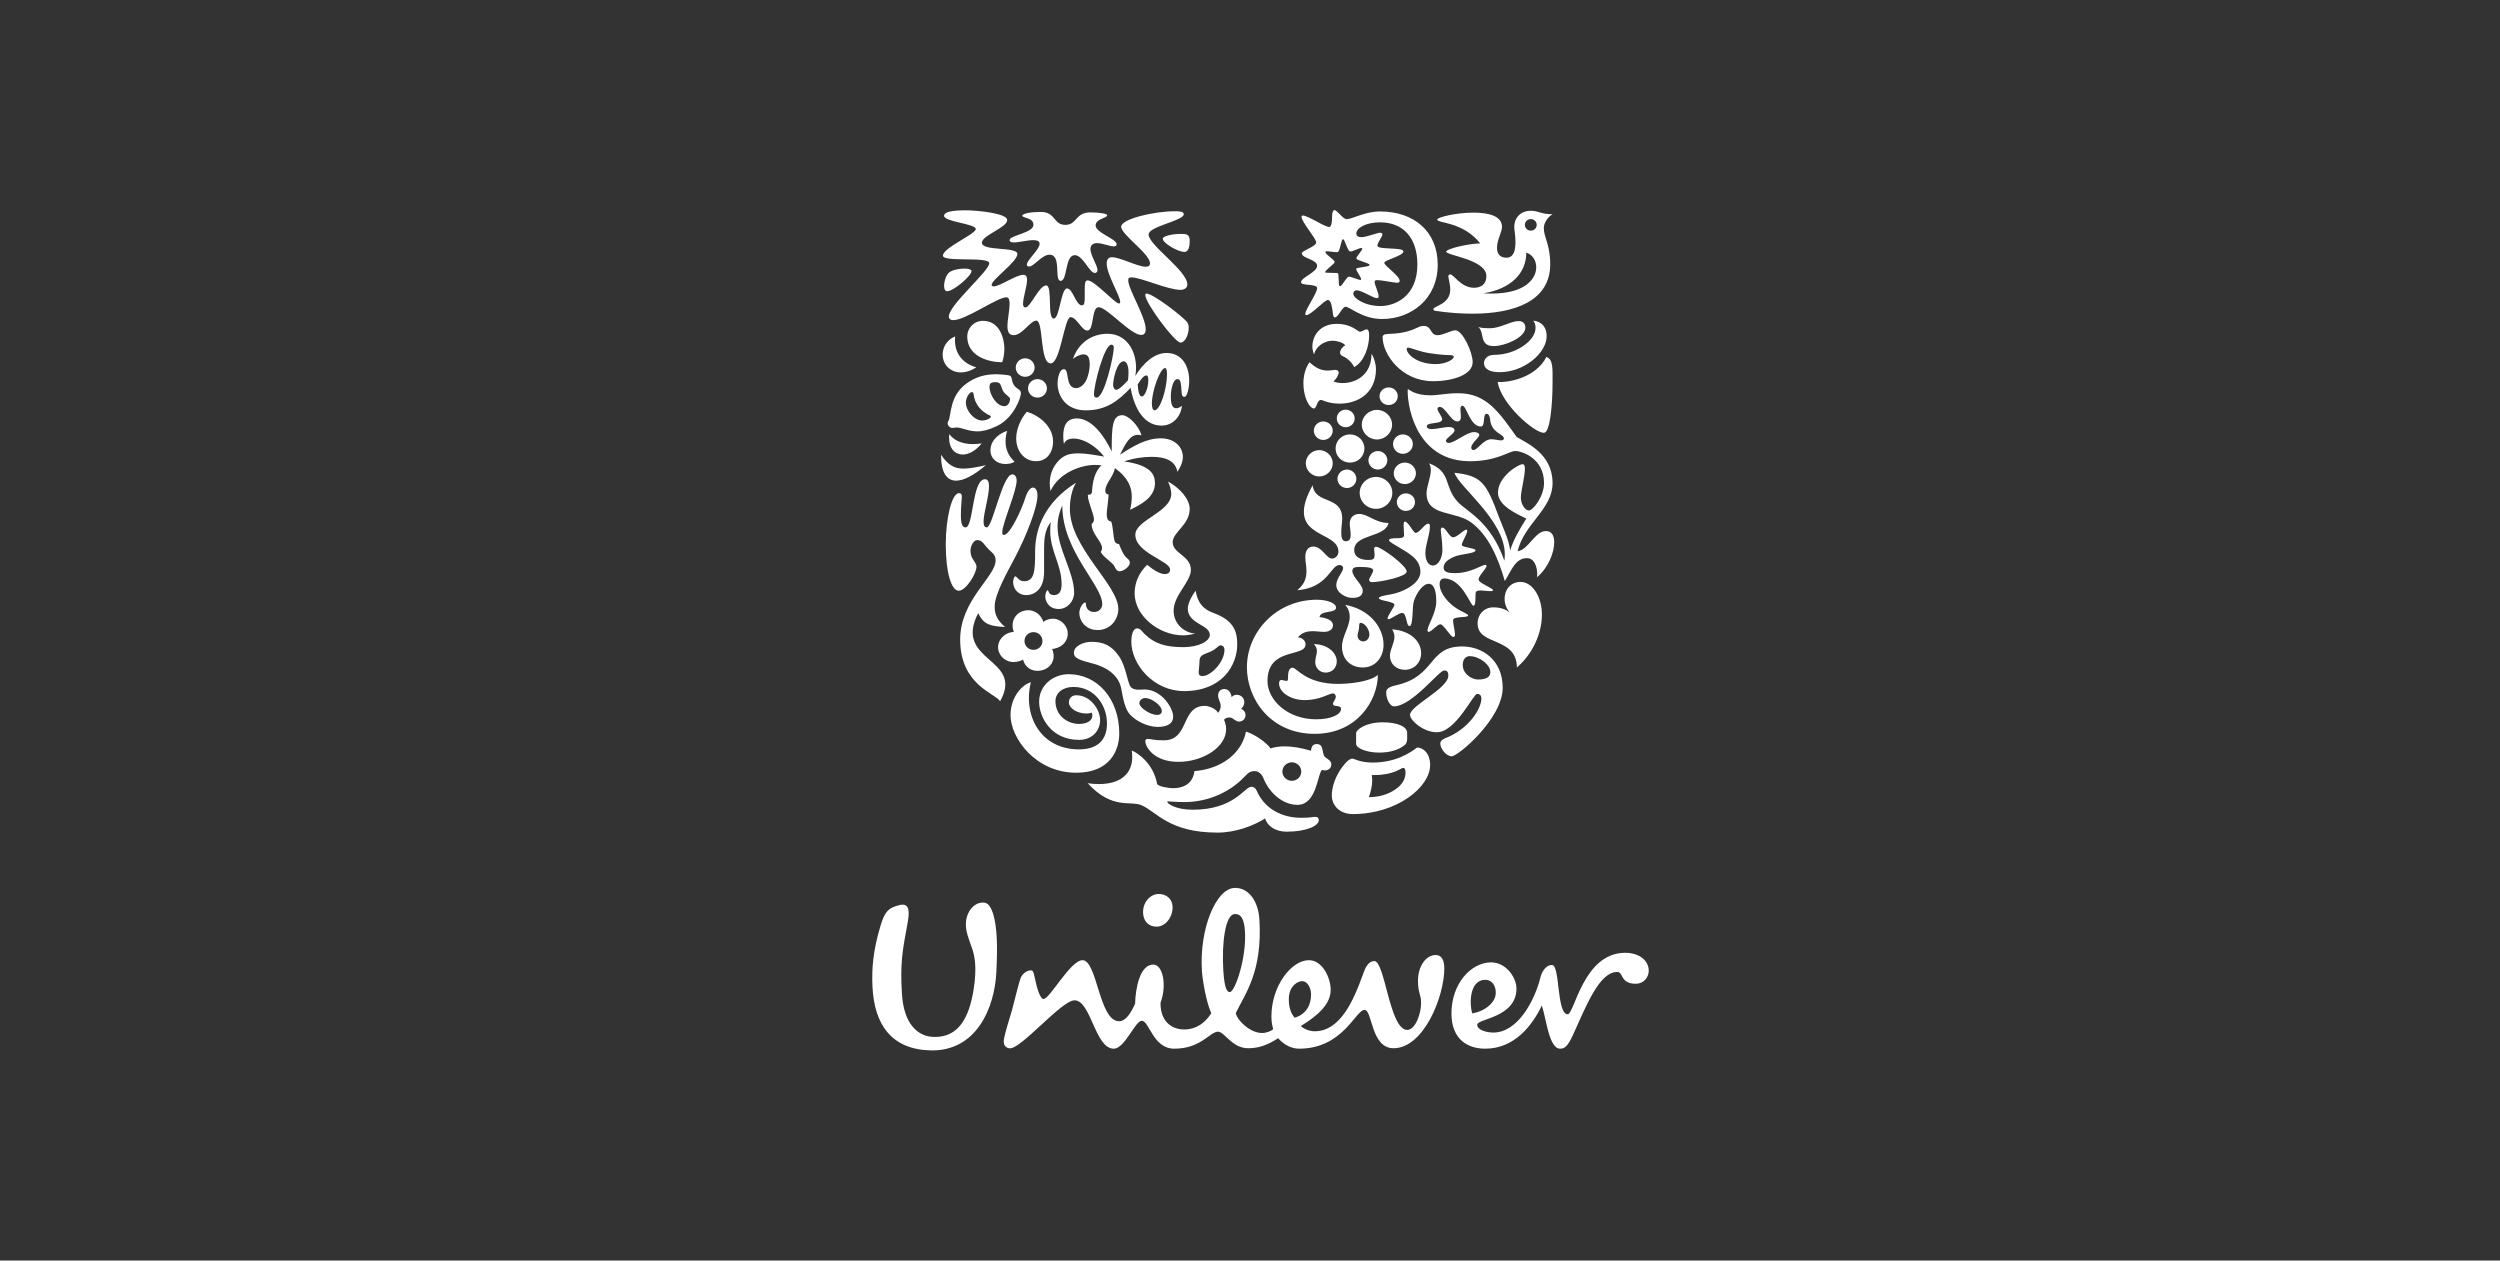 <?xml version="1.0" encoding="UTF-8"?> <svg xmlns="http://www.w3.org/2000/svg" width="119" height="60" viewBox="0 0 119 60" fill="none"><rect x="0" y="0" width="119" height="60" fill="#333333" stroke="none"/><path d="M56.363 49.004C56.681 49.004 57.227 48.904 57.657 48.23C57.411 47.695 57.236 46.615 57.211 46.222C57.084 44.211 57.877 42.319 58.744 42.267C59.38 42.229 59.888 42.818 59.947 43.771C60.102 46.277 59.25 47.323 58.823 48.225C58.895 48.575 59.501 49.171 60.074 49.171C60.285 49.171 60.541 49.067 60.605 48.983C60.562 48.839 60.519 48.652 60.519 48.382C60.519 46.929 61.474 45.705 62.301 45.705C62.958 45.705 63.34 46.556 63.34 47.117C63.34 47.78 62.767 48.321 61.919 48.839C62.068 48.983 62.343 49.089 62.577 49.089C63.786 49.089 64.419 47.657 64.888 46.349C64.973 46.099 65.122 45.747 65.418 45.747C65.928 45.747 66.14 49.025 66.986 49.025C67.348 49.025 67.644 48.298 67.644 47.739C67.644 47.325 67.496 47.283 67.496 46.681C67.496 46.018 67.857 45.458 68.345 45.458C68.642 45.458 68.749 45.747 68.749 46.099C68.749 47.427 67.773 49.896 66.332 49.896C65.249 49.896 65.333 48.071 64.952 48.071C64.526 48.071 63.932 49.917 61.835 49.917C61.493 49.917 61.134 49.751 60.838 49.419C60.329 49.752 59.904 49.896 59.416 49.896C58.633 49.896 58.293 49.108 57.975 49.108C57.593 49.108 57.17 49.917 55.896 49.917C54.879 49.917 54.709 48.59 54.349 48.59C54.03 48.59 53.543 49.917 53.013 49.917C52.121 49.917 51.932 47.615 51.146 47.615C50.531 47.615 48.588 49.953 48.061 49.9C47.848 49.878 47.759 49.723 47.782 49.516C47.811 49.229 48.064 48.461 48.167 48.097C48.338 47.466 48.495 46.775 48.583 46.554C48.671 46.332 48.906 46.173 49.095 46.19C49.19 46.199 49.219 46.373 49.248 46.516C49.355 47.029 49.505 47.552 49.674 47.552C49.971 47.552 50.955 45.705 51.528 45.705C52.228 45.705 52.313 48.61 53.266 48.61C53.585 48.61 53.819 48.238 54.03 47.78C54.052 47.011 54.264 45.914 54.9 45.914C55.346 45.914 55.558 46.888 55.239 47.739C55.239 48.755 55.917 49.004 56.363 49.004M73.327 46.515C73.065 47.582 72.268 49.15 71.079 49.15C70.804 49.15 70.316 49.046 70.316 48.776C70.316 48.485 72.183 48.445 72.183 47.054C72.183 46.536 71.696 45.809 70.974 45.809C70.02 45.809 69.089 46.827 69.089 48.237C69.089 49.502 69.892 49.917 70.698 49.917C72.098 49.917 72.946 48.796 73.391 47.863C73.604 48.485 73.73 49.917 74.261 49.917C74.473 49.917 74.622 49.813 74.877 49.254C75.511 47.863 76.127 46.266 76.976 46.266C77.293 46.266 77.103 46.827 77.867 46.827C78.226 46.827 78.48 46.536 78.48 46.203C78.48 45.725 78.035 45.353 77.357 45.353C75.364 45.353 74.941 48.279 74.622 48.279C74.091 48.279 74.262 45.934 73.879 45.934C73.539 45.934 73.373 46.33 73.327 46.515ZM59.26 44.331C59.223 43.751 59.08 43.489 58.761 43.51C58.339 43.535 58.144 44.836 58.23 46.202C58.285 47.093 58.421 47.23 58.547 47.222C58.78 47.209 59.341 45.615 59.26 44.331M55.811 43.112C55.781 42.78 55.515 42.553 55.154 42.553C54.751 42.553 54.372 42.966 54.413 43.486C54.438 43.827 54.645 44.109 55.05 44.109C55.515 44.109 55.854 43.59 55.811 43.112ZM62.407 47.344C62.407 46.992 62.216 46.702 61.984 46.702C61.791 46.702 61.347 46.908 61.347 47.573C61.347 48.093 61.537 48.34 61.623 48.445C62.237 48.258 62.407 47.759 62.407 47.344ZM70.698 46.641C71.144 46.641 71.271 47.157 71.165 47.469C71.058 47.78 70.677 48.134 70.083 48.238C69.956 47.926 69.892 46.641 70.698 46.641ZM46.28 45.168C46.219 44.979 46.043 44.555 45.994 44.242C45.888 43.549 46.259 43.093 46.599 42.988C46.981 42.884 47.13 43.071 47.277 43.507C47.468 44.171 47.489 45.041 47.425 46.286C47.342 47.988 46.472 50.042 44.309 49.999C42.442 49.959 41.616 48.776 41.53 46.971C41.49 46.121 41.552 45.271 41.912 44.068C42.103 43.424 42.274 43.195 42.866 43.071C43.333 42.988 43.291 43.464 43.185 44.026C42.952 45.271 42.845 45.872 42.931 47.283C43.014 48.776 43.715 49.358 44.479 49.358C45.623 49.379 46.132 48.445 46.345 47.096C46.514 46.018 46.387 45.499 46.28 45.168ZM71.291 18.178C71.438 19.224 73.057 20.633 73.497 20.6C73.79 20.576 73.902 19.235 73.902 18.178C73.902 17.573 73.936 17.099 73.609 16.989C73.091 18.013 71.731 18.223 71.291 18.178ZM71.381 17.716C72.55 17.716 73.621 16.802 73.621 15.999C73.621 15.624 73.44 15.316 72.979 15.261C73.057 15.36 73.091 15.438 73.091 15.613C73.091 16.219 72.148 16.891 71.123 16.891C70.751 16.891 70.638 17.143 70.638 17.276C70.638 17.584 70.943 17.716 71.381 17.716ZM71.134 16.472C70.977 16.472 70.751 16.472 70.627 16.23C70.525 16.032 70.559 15.712 70.368 15.569C70.559 15.624 70.762 15.624 70.92 15.624C71.427 15.624 71.912 15.283 72.283 15.283C72.528 15.283 72.607 15.438 72.607 15.591C72.607 16.076 71.607 16.472 71.134 16.472ZM45.963 25.102C46.345 25.102 46.266 22.812 46.886 22.812C47.032 22.812 47.077 22.956 47.077 23.132C47.077 23.649 46.818 24.409 46.818 24.827C46.818 25.036 46.874 25.102 46.975 25.102C47.246 25.102 47.718 22.581 48.18 22.581C48.326 22.581 48.393 22.724 48.393 22.868C48.393 23.396 47.707 24.915 47.707 25.344C47.707 25.41 47.73 25.465 47.786 25.465C48.067 25.465 48.63 24.277 48.81 23.682C48.911 23.374 49.046 23.208 49.17 23.208C49.282 23.208 49.384 23.33 49.384 23.583C49.384 24.177 48.821 25.575 48.326 26.512C47.944 27.238 47.347 28.283 47.347 28.867C47.347 29.164 47.403 29.472 47.842 29.847C47.122 29.802 46.829 29.736 46.56 29.186C45.356 31.531 48.776 31.299 47.606 33.38C47.392 33.006 45.704 32.62 45.704 30.441C45.704 28.558 47.392 27.458 47.392 26.676C47.392 26.523 47.336 26.39 47.189 26.269C46.818 25.96 46.806 25.708 46.515 25.708C46.3 25.708 46.041 26.192 46.311 26.621C46.402 26.765 46.48 26.852 46.48 26.985C46.48 27.293 45.985 28.118 45.637 28.118C45.288 28.118 45.018 27.271 45.018 25.905C45.018 24.695 45.299 23.473 45.648 23.473C45.749 23.473 45.783 23.539 45.783 23.627C45.783 23.77 45.738 24.056 45.738 24.54C45.738 25.058 45.862 25.102 45.963 25.102Z" fill="white"></path><path d="M48.832 28.327C49.305 28.327 49.698 27.986 49.698 27.227V26.104C49.698 25.675 49.732 25.19 50.025 24.849C49.992 24.992 49.992 25.146 49.992 25.289C49.992 26.236 50.532 26.886 50.532 27.799C50.532 28.14 50.43 28.327 50.161 28.327C49.901 28.327 49.924 28.096 49.867 28.096C49.822 28.096 49.755 28.239 49.755 28.393C49.755 28.625 49.924 28.988 50.396 28.988C50.802 28.988 51.128 28.625 51.128 28.217C51.128 27.227 50.34 26.126 50.34 25.07C50.34 24.607 50.464 24.298 50.565 24.056C50.565 26.247 52.467 27.843 52.467 28.756C52.467 28.966 52.31 29.131 52.074 29.131C51.814 29.131 51.691 28.932 51.691 28.778C51.691 28.701 51.679 28.679 51.645 28.679C51.578 28.679 51.376 28.899 51.376 29.186C51.376 29.549 51.679 29.99 52.242 29.99C52.883 29.99 53.232 29.461 53.232 28.988C53.232 27.832 50.925 26.082 50.925 24.21C50.925 23.891 50.981 23.374 51.218 22.977C49.732 23.913 49.272 25.157 49.272 26.247C49.272 27.194 49.238 27.666 48.743 27.666C48.483 27.666 48.416 27.436 48.326 27.436C48.258 27.436 48.225 27.634 48.225 27.689C48.225 28.096 48.529 28.327 48.832 28.327ZM68.333 17.331C68.829 17.331 69.2 17.111 69.2 16.978C69.2 16.935 69.133 16.901 68.986 16.901C68.84 16.901 68.547 16.89 67.995 16.803C67.522 16.725 67.161 16.549 67.026 16.549C66.981 16.549 66.959 16.571 66.959 16.604C66.959 16.89 67.499 17.331 68.333 17.331ZM65.88 15.933C66.023 15.839 66.657 15.988 67.477 15.591C67.566 15.542 67.667 15.515 67.769 15.514C68.164 15.514 68.062 15.955 68.423 15.955C68.704 15.955 69.065 15.723 69.279 15.723C69.615 15.723 70.099 16.758 70.099 17.242C70.099 17.804 69.234 18.145 68.209 18.145C66.714 18.145 65.812 16.869 65.812 16.043C65.812 15.977 65.847 15.955 65.88 15.933ZM49.069 32.477C48.698 32.565 48.101 33.137 48.101 34.041C48.101 35.119 49.282 36.782 51.229 36.782C52.871 36.782 53.277 35.67 53.277 34.921C53.277 33.258 52.231 32.092 50.869 32.092C50.127 32.092 49.463 32.621 49.463 33.402C49.463 34.129 50.025 35.218 51.364 35.218C51.995 35.218 52.365 34.778 52.365 34.272C52.365 33.776 51.904 33.094 51.229 33.094C51.026 33.094 50.88 33.225 50.88 33.435C50.88 33.699 51.252 33.963 51.713 33.963C51.825 33.963 51.915 33.942 51.961 33.919C51.983 33.953 51.995 34.008 51.995 34.052C51.995 34.305 51.746 34.459 51.364 34.459C50.791 34.459 50.239 34.041 50.239 33.379C50.239 32.984 50.588 32.698 51.094 32.698C52.096 32.698 52.692 33.567 52.692 34.437C52.692 35.218 52.254 35.67 51.353 35.67C49.553 35.67 48.675 34.085 49.069 32.477ZM61.041 36.727C61.041 36.843 61.089 36.955 61.173 37.038C61.257 37.12 61.372 37.167 61.491 37.167C61.61 37.167 61.724 37.12 61.809 37.038C61.893 36.955 61.941 36.843 61.941 36.727C61.941 36.61 61.893 36.498 61.809 36.416C61.725 36.333 61.61 36.286 61.491 36.286C61.372 36.286 61.257 36.333 61.173 36.416C61.089 36.498 61.041 36.61 61.041 36.727M61.913 38.927C62.453 38.927 62.425 38.883 62.594 38.883C62.763 38.883 62.774 38.982 62.774 39.048C62.774 39.291 62.222 39.588 61.244 39.588C60.669 39.588 60.321 39.291 60.219 38.96C59.657 39.312 58.802 39.632 57.958 39.632C55.652 39.632 55.066 38.651 54.346 38.333C53.794 38.091 52.95 38.565 51.769 37.276C51.927 37.309 52.141 37.321 52.31 37.321C53.344 37.321 53.895 36.825 53.895 36.032C53.895 35.933 53.884 35.825 53.873 35.726C54.188 35.847 54.909 36.374 55.077 37.309C55.1 37.42 55.561 37.518 55.853 37.518C56.259 37.518 56.777 37.353 56.855 36.705C58.206 36.594 59.117 35.813 59.309 34.822C59.792 34.976 60.343 35.405 60.478 35.626C60.669 35.56 60.895 35.527 61.153 35.527C61.513 35.527 61.919 35.593 62.402 35.736C62.425 35.593 62.448 35.417 62.673 35.417C63.01 35.417 62.92 35.78 63.032 35.988C63.089 36.098 63.371 36.164 63.371 36.385C63.371 36.594 63.19 36.671 63.078 36.671C63.032 36.671 62.977 36.661 62.942 36.65C62.718 36.727 62.707 38.311 61.761 38.311C61.063 38.311 60.422 37.75 60.141 37.046C60.062 36.837 59.894 36.705 59.735 36.705C59.556 36.705 59.455 36.738 59.241 36.969C58.634 37.618 57.62 38.179 56.372 38.179C55.989 38.179 55.685 38.146 55.606 38.146C55.561 38.146 55.561 38.157 55.561 38.168C55.561 38.245 55.944 38.543 56.777 38.543C58.757 38.543 59.241 37.452 59.556 37.452C59.601 37.452 59.736 37.452 59.814 37.629C60.275 38.684 61.283 38.927 61.913 38.927ZM68.738 31.916C68.502 31.916 67.195 33.622 66.353 33.622C66.15 33.622 65.982 33.247 65.982 32.962C65.982 32.808 66.082 32.698 66.444 32.621C68.378 32.191 67.95 30.771 69.603 30.771C70.515 30.771 71.528 31.376 71.528 32.742C71.528 34.195 69.414 35.999 69.099 35.999C68.839 35.999 68.558 35.637 68.558 35.394C68.558 35.318 68.592 35.218 68.817 35.13C69.896 34.711 70.515 33.743 70.515 33.247C70.515 33.137 70.459 33.029 70.312 33.029C70.121 33.029 69.302 34.855 68.389 34.855C67.759 34.855 67.117 34.294 67.117 34.029C67.117 33.589 68.941 32.775 68.941 32.158C68.941 31.926 68.829 31.916 68.739 31.916M69.952 31.233C69.794 31.233 69.626 31.355 69.626 31.652C69.626 31.982 69.885 32.191 70.031 32.257C70.11 32.301 70.234 32.345 70.357 32.345C70.683 32.345 70.942 32.257 70.942 31.992C70.942 31.652 70.436 31.233 69.952 31.233ZM48.934 18.486C48.934 18.603 48.981 18.715 49.066 18.798C49.15 18.88 49.265 18.927 49.384 18.927C49.503 18.927 49.617 18.88 49.702 18.797C49.786 18.715 49.833 18.603 49.834 18.486C49.833 18.37 49.786 18.258 49.702 18.176C49.617 18.093 49.503 18.047 49.384 18.046C49.265 18.046 49.151 18.093 49.066 18.175C48.982 18.258 48.934 18.37 48.934 18.486ZM48.349 17.496C48.349 17.612 48.397 17.724 48.481 17.806C48.565 17.889 48.679 17.935 48.798 17.936C48.918 17.936 49.032 17.889 49.116 17.807C49.201 17.724 49.248 17.612 49.249 17.496C49.248 17.379 49.201 17.267 49.116 17.185C49.032 17.102 48.918 17.056 48.798 17.055C48.679 17.056 48.565 17.102 48.481 17.185C48.397 17.267 48.349 17.379 48.349 17.496ZM47.943 20.512C47.684 20.578 47.145 20.886 47.145 21.436C47.145 21.833 47.459 22.086 47.854 22.086C48.056 22.086 48.202 22.042 48.292 21.976C47.977 21.679 47.865 21.348 47.865 21.018C47.865 20.787 47.899 20.644 47.943 20.512ZM45.187 20.666C45.176 20.721 45.176 20.776 45.176 20.831C45.176 21.348 45.457 21.635 45.828 21.635C46.109 21.635 46.436 21.469 46.728 21.106C46.594 21.128 46.458 21.139 46.323 21.139C45.907 21.139 45.457 21.029 45.187 20.666ZM44.793 21.645C44.793 22.482 45.052 22.879 45.513 22.879C45.873 22.879 46.357 22.625 46.93 22.141C46.492 22.24 46.154 22.306 45.85 22.306C45.445 22.306 45.131 22.152 44.793 21.645ZM47.707 17.242C47.773 17.036 47.807 16.821 47.808 16.604C47.808 16.076 47.561 15.272 46.796 15.272C46.357 15.272 46.041 15.613 46.041 16.021C46.041 16.891 46.93 17.242 47.707 17.242ZM46.75 20.017C46.379 20.017 45.974 19.565 45.974 19.158C45.974 18.938 46.143 18.663 46.267 18.663C46.312 18.663 46.334 18.696 46.345 18.773C46.413 19.312 46.773 19.621 47.111 19.774C47.145 19.796 47.167 19.807 47.167 19.829C47.167 19.906 46.953 20.016 46.75 20.016M47.786 18.673C47.864 18.777 48.079 18.905 48.079 18.982C48.079 19.136 47.988 19.334 47.808 19.334C47.414 19.334 47.099 18.751 47.099 18.42C47.099 18.211 47.223 18.19 47.392 18.19C47.471 18.19 47.504 18.201 47.561 18.234C47.662 18.288 47.662 18.509 47.786 18.673ZM45.142 20.039C45.121 20.073 45.108 20.116 45.108 20.16C45.108 20.259 45.221 20.369 45.322 20.369C45.412 20.369 45.468 20.347 45.513 20.347C45.783 20.347 46.087 20.534 46.526 20.534C46.784 20.534 47.088 20.457 47.471 20.27C48.281 19.873 48.596 18.894 48.596 18.729C48.596 18.52 48.424 18.547 48.281 18.354C48.137 18.163 48.192 17.992 48.101 17.903C48.048 17.852 47.888 17.848 47.684 17.826C47.602 17.818 47.519 17.814 47.437 17.815C47.065 17.815 46.626 17.859 46.132 18.168C45.155 18.777 45.299 19.785 45.142 20.039ZM48.877 19.599C48.63 19.884 48.371 20.369 48.371 20.864C48.371 21.458 48.743 21.953 49.316 21.953C49.867 21.953 50.126 21.491 50.126 21.018C50.126 20.281 49.44 19.764 48.877 19.599ZM46.47 17.485C46.47 17.485 46.143 17.727 45.738 17.727C45.255 17.727 44.871 17.375 44.871 16.88C44.871 16.538 45.052 16.186 45.468 16.01C45.457 16.076 45.457 16.131 45.457 16.197C45.457 16.824 45.817 17.298 46.47 17.485ZM66.308 21.139C66.308 21.392 66.522 21.602 66.778 21.602C66.903 21.601 67.023 21.552 67.112 21.465C67.201 21.379 67.251 21.262 67.251 21.139C67.251 21.017 67.2 20.899 67.112 20.813C67.023 20.727 66.903 20.678 66.778 20.677C66.522 20.677 66.308 20.886 66.308 21.139ZM66.342 22.526C66.342 22.663 66.397 22.794 66.496 22.891C66.596 22.988 66.73 23.043 66.87 23.043C67.01 23.043 67.144 22.988 67.244 22.891C67.343 22.794 67.398 22.663 67.398 22.526C67.396 22.39 67.339 22.261 67.24 22.166C67.141 22.072 67.008 22.018 66.87 22.018C66.732 22.018 66.599 22.072 66.5 22.166C66.401 22.261 66.344 22.39 66.342 22.526ZM64.721 23.462C64.721 23.663 64.803 23.856 64.949 23.999C65.094 24.141 65.292 24.221 65.498 24.221C65.704 24.221 65.901 24.141 66.046 23.998C66.192 23.856 66.274 23.663 66.275 23.462C66.274 23.26 66.192 23.067 66.046 22.925C65.901 22.783 65.703 22.703 65.498 22.702C65.292 22.702 65.094 22.782 64.949 22.925C64.803 23.067 64.721 23.26 64.721 23.462ZM65.137 21.91C65.137 22.027 65.185 22.139 65.269 22.221C65.354 22.303 65.468 22.35 65.587 22.35C65.707 22.35 65.821 22.303 65.905 22.221C65.99 22.138 66.037 22.026 66.037 21.91C66.037 21.793 65.99 21.681 65.905 21.599C65.821 21.516 65.707 21.47 65.588 21.47C65.468 21.47 65.354 21.516 65.269 21.599C65.185 21.681 65.137 21.793 65.137 21.91ZM63.663 22.79C63.664 22.907 63.711 23.018 63.795 23.101C63.879 23.183 63.993 23.23 64.112 23.23C64.36 23.23 64.563 23.033 64.563 22.79C64.562 22.674 64.514 22.562 64.43 22.479C64.345 22.397 64.231 22.35 64.112 22.35C63.992 22.351 63.879 22.398 63.795 22.48C63.711 22.563 63.664 22.674 63.663 22.79ZM64.822 20.215C64.822 20.6 65.148 20.919 65.542 20.919C65.937 20.919 66.263 20.6 66.263 20.215C66.263 19.829 65.937 19.51 65.542 19.51C65.148 19.51 64.822 19.829 64.822 20.215ZM65.666 18.861C65.666 18.916 65.677 18.97 65.699 19.021C65.72 19.072 65.752 19.118 65.791 19.157C65.831 19.195 65.878 19.226 65.93 19.247C65.982 19.268 66.038 19.279 66.094 19.279C66.151 19.28 66.208 19.271 66.261 19.25C66.315 19.23 66.363 19.2 66.404 19.161C66.445 19.122 66.478 19.075 66.5 19.023C66.523 18.972 66.534 18.916 66.534 18.86C66.534 18.805 66.523 18.749 66.5 18.698C66.478 18.646 66.445 18.599 66.404 18.56C66.363 18.521 66.315 18.491 66.261 18.47C66.208 18.45 66.151 18.441 66.094 18.442C66.038 18.442 65.982 18.453 65.93 18.474C65.878 18.495 65.831 18.526 65.791 18.565C65.752 18.604 65.72 18.65 65.699 18.701C65.677 18.751 65.666 18.806 65.666 18.861ZM63.63 19.918C63.63 20.028 63.675 20.134 63.754 20.213C63.834 20.291 63.942 20.336 64.056 20.336C64.169 20.336 64.278 20.292 64.358 20.214C64.438 20.135 64.483 20.029 64.483 19.918C64.483 19.807 64.438 19.701 64.358 19.622C64.278 19.544 64.169 19.5 64.056 19.5C63.943 19.5 63.834 19.544 63.755 19.622C63.675 19.701 63.63 19.807 63.63 19.918ZM63.574 21.348C63.573 21.436 63.59 21.524 63.624 21.605C63.658 21.687 63.709 21.761 63.773 21.824C63.836 21.886 63.912 21.936 63.995 21.969C64.078 22.003 64.168 22.02 64.258 22.02C64.348 22.02 64.438 22.004 64.522 21.97C64.605 21.937 64.681 21.887 64.745 21.825C64.809 21.762 64.86 21.688 64.894 21.606C64.929 21.524 64.946 21.437 64.946 21.348C64.946 20.974 64.641 20.677 64.258 20.677C64.168 20.677 64.079 20.694 63.995 20.728C63.912 20.761 63.836 20.811 63.773 20.873C63.709 20.936 63.659 21.01 63.625 21.091C63.59 21.173 63.573 21.26 63.574 21.348ZM62.155 22.053C62.155 22.395 62.447 22.68 62.797 22.68C63.145 22.68 63.438 22.395 63.438 22.053C63.438 21.712 63.145 21.425 62.797 21.425C62.447 21.425 62.155 21.712 62.155 22.053ZM62.538 20.501C62.538 20.617 62.586 20.729 62.67 20.812C62.754 20.894 62.868 20.941 62.987 20.941C63.107 20.941 63.221 20.895 63.306 20.812C63.39 20.73 63.438 20.618 63.438 20.501C63.438 20.384 63.39 20.273 63.306 20.19C63.221 20.108 63.107 20.061 62.987 20.061C62.868 20.061 62.754 20.108 62.67 20.19C62.586 20.273 62.538 20.384 62.538 20.501ZM66.488 23.891C66.488 23.671 66.691 23.484 66.913 23.484C67.162 23.484 67.353 23.671 67.353 23.891C67.353 24.145 67.162 24.32 66.913 24.32C66.691 24.32 66.488 24.145 66.488 23.891ZM66.778 36.55C66.835 36.55 66.903 36.583 66.903 36.782C66.903 37.024 66.79 37.343 66.387 37.596C66.105 37.783 65.722 37.938 65.159 37.947C65.249 37.684 65.317 37.408 65.317 37.145C65.317 37.057 65.306 36.991 65.295 36.892H65.441C66.331 36.892 66.714 36.55 66.778 36.55ZM66.869 35.46C66.96 35.385 66.981 35.263 66.981 35.141V34.888C66.981 34.569 66.488 34.382 65.812 34.382C64.99 34.382 64.551 34.744 64.551 34.899V35.406C64.551 35.615 65.047 35.824 65.655 35.824C66.139 35.824 66.579 35.703 66.869 35.46M67.454 35.582C67.161 35.803 66.477 36.297 65.339 36.297C64.731 36.297 64.461 36.11 64.371 36.11C64.258 36.11 64.134 36.22 64.01 36.363C63.743 36.672 63.394 37.244 63.394 37.871C63.394 38.312 63.743 38.75 64.393 38.75C66.499 38.75 68.074 37.463 68.074 36.418C68.074 35.824 67.714 35.582 67.454 35.582M67.848 26.324C67.848 26.599 67.939 26.918 68.22 26.918C68.456 26.918 68.659 26.567 68.659 26.181C68.659 25.741 68.581 25.399 68.581 25.223C68.581 25.146 68.614 25.113 68.659 25.113C68.828 25.124 68.986 25.575 69.166 25.575C69.369 25.575 69.671 25.212 69.795 25.212C69.829 25.212 69.84 25.256 69.84 25.267C69.84 25.432 69.581 25.796 69.581 25.939C69.581 26.06 70.234 26.082 70.234 26.192C70.234 26.357 69.549 26.357 69.223 26.5C68.908 26.632 68.716 26.798 68.716 27.018C68.716 27.238 68.941 27.281 69.257 27.281C70.009 27.281 70.537 26.885 70.706 26.885C70.74 26.885 70.762 26.908 70.762 26.941C70.762 27.051 70.379 27.414 70.379 27.579C70.379 27.766 71.078 27.986 71.067 28.096C71.056 28.129 71.01 28.14 70.931 28.14C70.807 28.14 70.616 28.107 70.469 28.107C70.379 28.107 70.301 28.118 70.266 28.162C70.189 28.25 70.289 28.833 70.133 28.833C69.986 28.833 69.603 27.535 68.739 27.535C68.614 27.535 68.525 27.634 68.525 27.799C68.525 28.239 68.963 28.745 69.38 28.988C69.569 29.109 69.885 29.23 69.885 29.296C69.885 29.428 69.166 29.307 69.166 29.527C69.166 29.725 69.257 30.023 69.257 30.199C69.257 30.254 69.245 30.32 69.178 30.32C69.043 30.32 68.716 29.714 68.558 29.714C68.423 29.714 68.13 30.077 68.006 30.077C67.972 30.077 67.95 30.044 67.95 30.012C67.95 29.758 68.367 29.186 68.367 28.625C68.367 28.36 68.333 27.788 68.006 27.788C67.736 27.788 67.432 28.206 67.296 28.625C67.218 28.866 67.274 29.802 67.094 29.802C66.925 29.802 66.97 29.175 66.744 29.175C66.578 29.175 66.218 29.472 66.094 29.472C66.072 29.472 66.049 29.461 66.049 29.439C66.049 29.307 66.376 28.878 66.376 28.789C66.376 28.625 65.632 28.603 65.632 28.47C65.632 28.393 65.925 28.338 66.195 28.294C66.768 28.195 67.612 27.788 67.612 27.216C67.612 26.578 66.981 26.302 66.567 26.037C66.353 25.906 66.117 25.796 66.117 25.708C66.117 25.619 66.387 25.619 66.5 25.619C66.668 25.619 66.835 25.608 66.835 25.477C66.835 25.377 66.812 25.18 66.812 25.026C66.812 24.915 66.824 24.827 66.869 24.827C67.038 24.827 67.274 25.366 67.387 25.366C67.567 25.366 67.815 24.926 67.984 24.926C68.04 24.926 68.062 24.959 68.062 25.058C68.062 25.465 67.848 25.927 67.848 26.324ZM62.481 23.099C62.605 24.034 63.889 23.561 63.889 24.695C63.889 24.86 63.844 25.102 63.844 25.311C63.844 25.553 63.866 25.763 64.056 25.763C64.247 25.763 64.292 25.631 64.292 25.454C64.292 25.278 64.247 25.058 64.247 24.937C64.247 24.552 64.528 24.464 64.697 24.464C65.126 24.464 65.452 24.893 66.094 24.893C65.948 25.598 64.461 25.41 64.461 26.181C64.461 26.567 64.855 26.654 65.114 26.654C65.351 26.654 65.43 26.621 65.43 26.423C65.43 26.313 65.407 26.192 65.407 26.115C65.407 26.103 65.409 26.092 65.413 26.081C65.418 26.07 65.425 26.06 65.433 26.052C65.442 26.044 65.452 26.037 65.463 26.033C65.474 26.029 65.486 26.026 65.498 26.027C65.745 26.027 66.959 26.929 66.959 27.205C66.959 27.457 65.677 27.711 65.306 27.711C65.193 27.711 65.171 27.634 65.171 27.59C65.171 27.513 65.362 27.281 65.362 27.149C65.362 27.051 65.193 26.985 64.742 26.985C64.528 26.985 64.371 27.006 64.371 27.172C64.371 27.469 64.866 27.832 64.866 28.107C64.866 28.327 64.731 28.46 64.371 28.46C64.067 28.46 63.607 28.228 63.607 27.843C63.607 27.535 63.932 27.227 63.932 27.04C63.932 26.985 63.889 26.896 63.754 26.896C63.337 26.896 63.224 27.975 61.749 28.096C61.986 27.887 62.189 27.656 62.189 27.183C62.189 26.952 62.133 26.764 62.133 26.511C62.133 26.181 62.29 26.016 62.515 26.016C62.931 26.016 63.134 26.588 63.405 26.588C63.551 26.588 63.709 26.456 63.709 26.258C63.709 25.421 62.065 25.542 62.065 24.364C62.065 24.045 62.177 23.649 62.481 23.099Z" fill="white"></path><path d="M64.619 30.253C64.619 30.407 64.731 30.529 64.889 30.529C65.069 30.529 65.182 30.374 65.182 30.198C65.182 29.968 64.968 29.648 64.765 29.648C64.674 29.648 64.709 29.78 64.686 29.923C64.674 30.033 64.619 30.165 64.619 30.253M64.033 28.79C65.215 29.01 65.857 29.879 65.857 30.694C65.857 31.255 65.497 31.772 64.866 31.772C64.292 31.772 63.878 31.387 63.878 30.77C63.878 30.308 64.247 29.824 64.247 29.351C64.247 29.164 64.191 28.977 64.033 28.79ZM62.538 30.661C62.65 30.77 62.684 30.881 62.684 30.991C62.684 31.156 62.605 31.332 62.605 31.52C62.605 31.783 62.808 32.015 63.1 32.015C63.416 32.015 63.63 31.772 63.63 31.487C63.63 31.068 63.19 30.661 62.538 30.661ZM66.263 29.957C66.342 30.077 66.375 30.198 66.375 30.308C66.375 30.617 66.162 30.902 66.162 31.222C66.162 31.586 66.443 31.882 66.869 31.882C67.331 31.882 67.646 31.52 67.646 31.09C67.646 30.507 67.106 30.012 66.263 29.957ZM62.808 29.372C63.326 29.438 63.45 29.615 63.45 29.758C63.45 30 63.224 30.077 63.01 30.077C62.853 30.077 62.673 30.044 62.481 30.044C62.233 30.044 61.986 30.099 61.783 30.331C61.93 30.353 62.144 30.451 62.144 30.672C62.144 31.31 60.332 30.782 60.332 32.422C60.332 33.291 61.255 34.239 62.65 34.239C63.371 34.239 63.833 34.007 63.833 33.743C63.833 33.534 63.45 33.677 63.45 33.5C63.45 33.423 63.585 33.28 63.585 33.159C63.585 33.105 63.54 33.006 63.45 33.006C63.247 33.006 62.864 33.324 62.087 33.324C61.48 33.324 60.883 32.984 60.883 32.521C60.883 32.422 60.928 32.367 60.996 32.367C61.063 32.367 61.153 32.411 61.232 32.411C61.3 32.411 61.311 32.367 61.311 32.246C61.311 32.125 61.311 31.783 61.525 31.783C61.738 31.783 62.144 32.554 63.698 32.554C64.213 32.554 65.215 32.455 65.588 32.125C65.576 33.336 64.608 34.931 62.583 34.931C60.478 34.931 59.353 33.28 59.353 31.761C59.353 30.077 60.759 28.547 62.684 28.547C63.179 28.547 63.596 28.712 63.596 28.921C63.596 29.208 62.864 29.032 62.808 29.372ZM55.527 16.802C56.27 16.802 56.607 17.43 56.607 18.134C56.607 18.442 56.518 18.894 56.371 18.894C56.225 18.894 56.248 18.64 56.225 18.409C56.203 18.112 56.147 18.046 56.045 18.046C55.853 18.046 55.73 18.486 55.73 18.894C55.73 19.146 55.775 19.433 55.977 19.433C56.09 19.433 56.191 19.378 56.259 19.312C56.214 19.818 55.831 20.259 55.291 20.259C54.301 20.259 53.929 19.125 53.817 18.464C53.221 19.081 52.669 19.532 51.679 19.532C50.757 19.532 50.34 18.872 50.34 18.245C50.34 18.057 50.407 17.573 50.644 17.573C50.925 17.573 50.678 18.475 51.229 18.475C51.364 18.475 51.611 18.365 51.747 18.002C51.825 17.782 51.871 17.551 51.871 17.353C51.871 17.055 51.803 16.868 51.578 16.868C51.387 16.868 51.15 17.011 51.071 17.088C51.342 16.295 51.994 15.888 52.714 15.888C53.603 15.888 54.076 16.659 54.076 17.517C54.076 17.638 54.064 17.771 54.042 17.892C54.424 17.275 54.954 16.802 55.527 16.802ZM54.66 18.101C54.66 17.914 54.616 17.87 54.571 17.87C54.458 17.87 54.335 18.002 54.154 18.299C54.177 18.696 54.245 18.872 54.357 18.872C54.48 18.872 54.66 18.486 54.66 18.101ZM53.119 18.552C53.243 18.552 53.401 18.42 53.693 18.101C53.716 17.958 53.716 17.826 53.716 17.661C53.716 17.441 53.626 17.198 53.491 17.198C53.153 17.198 52.984 18.079 52.984 18.311C52.984 18.442 53.051 18.552 53.119 18.552ZM54.954 19.532C55.235 19.532 55.55 18.475 55.55 17.815C55.55 17.671 55.527 17.518 55.46 17.518C55.223 17.518 54.829 18.608 54.829 19.202C54.829 19.433 54.886 19.532 54.954 19.532ZM52.197 18.927C52.579 18.927 53.017 16.901 53.017 16.56C53.017 16.472 52.984 16.405 52.906 16.405C52.557 16.405 52.073 18.332 52.073 18.761C52.073 18.839 52.096 18.927 52.197 18.927Z" fill="white"></path><path d="M53.423 19.763C52.939 19.763 52.917 20.336 52.917 21.491C52.557 20.732 51.96 19.918 51.263 19.918C50.79 19.918 50.61 20.226 50.61 20.765C50.61 20.875 50.621 21.041 50.644 21.139C50.7 20.952 50.881 20.875 51.105 20.875C51.589 20.875 52.174 21.238 52.557 21.734C52.118 21.657 51.69 21.58 51.33 21.58C51.105 21.58 50.902 21.602 50.734 21.679C50.407 21.822 49.968 22.295 49.968 23.011C49.968 23.121 49.98 23.242 50.003 23.374C50.396 22.515 51.443 22.13 52.118 22.13C52.253 22.13 52.354 22.141 52.433 22.152C52.084 22.46 52.005 23 51.983 23.363C51.972 23.539 51.904 23.55 51.78 23.55C51.78 23.913 52.073 24.453 52.073 24.728C52.073 24.827 52.016 24.915 51.961 24.937C51.961 25.422 52.456 25.774 52.456 26.082C52.456 26.159 52.433 26.225 52.399 26.258C52.433 26.457 52.977 26.79 53.048 26.957C53.134 27.16 53.231 27.194 53.288 27.194C53.479 27.194 53.782 26.973 53.782 26.776C53.782 26.709 53.726 26.632 53.682 26.599C53.468 26.445 53.355 26.115 53.265 25.895C53.186 25.895 53.084 25.862 53.049 25.733C52.987 25.505 52.984 25.08 52.894 24.827C52.747 24.794 52.68 24.739 52.68 24.442C52.68 24.299 52.77 23.737 52.77 23.539C52.703 23.539 52.613 23.495 52.613 23.363C52.613 23.011 52.973 22.735 53.074 22.284C53.716 22.746 53.873 23.22 53.873 23.638C53.873 23.858 53.839 24.067 53.794 24.266C54.267 24.035 54.976 23.693 54.976 23C54.976 22.592 54.785 22.141 53.513 21.965C53.907 21.822 54.402 21.745 54.818 21.745C55.538 21.745 55.955 21.965 56.044 22.46C56.191 22.24 56.304 21.986 56.304 21.756C56.304 21.216 55.842 20.864 55.257 20.864C54.571 20.864 53.963 21.216 53.31 21.646C53.603 21.052 53.805 20.699 54.166 20.699C54.222 20.699 54.279 20.71 54.334 20.721C54.199 20.237 53.693 19.763 53.423 19.763ZM72.382 27.7C72.945 27.7 73.395 28.416 73.395 29.252C73.395 30.143 72.967 31.112 72.204 31.772C72.192 30.287 70.334 30.76 70.334 29.681C70.334 29.219 70.672 28.91 71.077 28.91C71.438 28.91 71.719 29.01 71.922 29.208C71.719 29.021 71.618 28.756 71.618 28.504C71.618 28.085 71.888 27.7 72.382 27.7ZM64.033 16.439C63.943 16.296 63.607 16.219 63.45 16.219C62.954 16.219 62.616 16.56 62.548 16.869C62.504 16.758 62.469 16.627 62.469 16.494C62.469 16.01 62.807 15.416 63.63 15.416C64.348 15.416 64.629 15.79 64.731 15.79C64.843 15.79 64.956 15.679 65.047 15.679C65.17 15.679 65.17 15.867 65.17 15.999C65.17 16.439 64.968 17.199 64.461 17.474C64.371 17.287 64.19 17.078 63.9 16.946C63.866 16.933 63.837 16.91 63.817 16.88C63.797 16.851 63.787 16.816 63.787 16.78C63.787 16.66 63.9 16.505 64.033 16.439ZM62.334 17.242C62.627 17.518 62.886 17.639 63.201 17.639C63.325 17.639 63.472 17.606 63.551 17.606C63.652 17.606 63.72 17.65 63.72 17.727C63.72 17.848 63.607 18.046 63.472 18.157C63.607 18.211 63.754 18.234 63.911 18.234C64.55 18.234 65.283 17.837 65.283 16.847C65.418 17.022 65.497 17.386 65.497 17.551C65.497 18.751 64.596 19.213 63.765 19.213C63.224 19.213 62.954 19.037 62.886 19.037C62.672 19.037 62.684 19.456 62.537 19.445C62.278 19.401 62.042 18.839 62.042 18.244C62.042 17.892 62.132 17.518 62.334 17.242ZM52.703 10.242C52.703 10.176 52.365 10.11 51.904 10.11C51.173 10.11 51.274 10.704 50.712 10.704C50.126 10.704 50.272 10.087 49.529 10.087C49.079 10.087 48.663 10.165 48.663 10.264C48.663 10.396 49.192 10.341 49.192 10.704C49.192 11.089 48.056 11.2 48.056 11.431C48.056 11.508 48.145 11.54 48.258 11.54C48.505 11.54 48.899 11.431 49.181 11.431C49.339 11.431 49.485 11.463 49.485 11.607C49.485 11.882 48.877 12.378 48.877 12.598C48.877 12.664 48.933 12.686 48.989 12.686C49.214 12.686 49.597 12.124 49.957 12.124C50.553 12.124 50.16 13.368 50.486 13.368C50.824 13.368 50.678 12.146 51.161 12.146C51.556 12.146 51.848 12.994 52.118 12.994C52.185 12.994 52.242 12.939 52.242 12.861C52.242 12.631 51.904 12.157 51.904 11.849C51.904 11.662 52.039 11.573 52.219 11.573C52.478 11.573 52.827 11.728 53.017 11.728C53.085 11.728 53.153 11.706 53.153 11.629C53.153 11.365 52.152 11.079 52.152 10.737C52.152 10.396 52.703 10.396 52.703 10.242ZM55.347 11.365C55.347 11.563 56.056 11.992 56.383 11.992C56.573 11.992 56.63 11.739 56.63 11.474C56.63 11.145 56.484 11.134 56.191 11.134C55.82 11.134 55.347 11.233 55.347 11.365ZM56.518 13.544C56.518 12.884 54.692 11.684 54.672 11.167C54.67 11.12 54.696 11.072 54.737 11.03C55.05 10.708 56.349 10.472 56.349 10.197C56.349 10.055 56.078 10.055 55.943 10.055C54.897 10.055 53.367 10.429 53.367 10.792C53.367 11.167 54.739 12.08 54.739 12.532C54.739 12.653 54.66 12.697 54.536 12.697C54.154 12.697 53.321 12.245 52.928 12.245C52.748 12.245 52.68 12.366 52.68 12.542C52.68 13.071 53.321 14.073 53.321 14.37C53.321 14.402 53.31 14.446 53.265 14.446C53.062 14.446 52.107 13.346 51.769 13.346C51.645 13.346 51.634 13.511 51.634 13.753V14.128C51.634 14.381 51.622 14.535 51.499 14.535C51.206 14.535 51.071 13.731 50.791 13.731C50.498 13.731 50.441 15.162 50.16 15.162C49.834 15.162 50.115 13.588 49.8 13.588C49.451 13.588 49.057 14.634 48.809 14.634C48.72 14.634 48.697 14.546 48.697 14.469C48.697 14.15 48.888 13.632 48.888 13.325C48.888 13.17 48.843 13.082 48.708 13.082C48.359 13.082 47.594 13.632 47.302 13.632C47.257 13.632 47.201 13.61 47.201 13.566C47.201 13.302 48.427 12.466 48.427 12.091C48.427 11.728 46.739 11.97 46.739 11.552C46.739 11.2 47.943 10.836 47.943 10.473C47.944 10.153 46.514 10.011 45.963 10.011C45.298 10.011 44.939 10.087 44.939 10.275C44.939 10.561 46.447 10.649 46.447 10.902C46.447 11.145 44.883 11.794 44.883 12.168C44.883 12.499 47.088 12.19 47.088 12.532C47.088 12.906 45.164 14.523 45.164 15.063C45.164 15.184 45.255 15.239 45.378 15.239C45.963 15.239 47.481 14.15 47.898 14.15C48.044 14.15 48.056 14.325 48.056 14.479C48.056 14.766 47.955 15.206 47.955 15.525C47.955 15.779 48.022 15.955 48.247 15.955C48.663 15.955 49.046 15.261 49.327 15.261C49.687 15.261 49.474 17.298 50.014 17.298C50.475 17.298 50.666 15.096 50.958 15.096C51.252 15.096 51.488 15.735 51.758 15.735C52.095 15.735 51.938 14.623 52.298 14.623C52.691 14.623 53.816 15.944 54.323 15.944C54.48 15.944 54.536 15.823 54.536 15.668C54.536 15.085 53.704 13.765 53.704 13.346C53.704 13.236 53.737 13.203 53.861 13.203C54.301 13.203 55.583 13.797 56.191 13.797C56.394 13.797 56.518 13.687 56.518 13.544ZM46.244 12.906C46.244 13.126 45.389 13.863 45.086 13.863C44.973 13.863 44.939 13.731 44.939 13.61C44.939 13.39 45.04 13.082 45.164 12.983C45.31 12.851 45.648 12.785 45.907 12.785C46.064 12.785 46.244 12.817 46.244 12.906ZM54.514 14.04C54.514 14.425 55.921 16.307 56.191 16.307C56.416 16.307 56.584 15.922 56.584 15.591C56.584 15.504 56.562 15.416 56.518 15.349C56.315 15.074 54.886 13.973 54.571 13.973C54.536 13.973 54.514 14.007 54.514 14.04ZM72.584 10.704C72.584 10.858 72.708 10.979 72.866 10.979C72.903 10.979 72.939 10.973 72.974 10.959C73.008 10.945 73.039 10.925 73.065 10.9C73.092 10.874 73.112 10.844 73.126 10.81C73.141 10.777 73.148 10.741 73.147 10.705C73.147 10.55 73.023 10.429 72.866 10.429C72.829 10.429 72.792 10.435 72.758 10.449C72.723 10.463 72.692 10.483 72.666 10.509C72.64 10.534 72.619 10.565 72.605 10.599C72.591 10.632 72.584 10.668 72.584 10.704ZM70.751 13.137C70.751 12.355 68.839 12.157 68.839 11.981C68.839 11.838 69.907 11.595 70.458 11.585C69.614 10.528 68.411 10.638 68.411 10.451C68.411 10.341 69.312 10.121 70.144 10.121C70.841 10.121 71.494 10.275 71.494 10.792C71.494 11.079 71.258 11.376 71.258 11.816C71.258 12.059 71.381 12.267 71.708 12.267C72.058 12.267 72.136 11.904 72.136 11.518C72.136 11.2 72.08 10.957 72.08 10.803C72.08 10.341 72.404 10.033 72.866 10.033C73.249 10.033 73.339 10.198 73.902 10.198C73.597 10.374 73.485 10.694 73.485 10.847C73.485 11.31 73.79 11.629 73.79 12.576C73.79 14.314 72.125 14.931 70.087 14.931C69.526 14.931 68.93 14.887 68.344 14.799C68.254 14.788 68.231 14.766 68.231 14.711C68.231 14.568 69.031 14.491 69.031 13.787C69.031 13.511 68.941 13.247 68.941 13.148C68.941 13.093 68.986 13.06 69.031 13.06C69.2 13.06 69.538 13.698 70.166 13.698C70.334 13.698 70.751 13.643 70.751 13.137M72.651 12.025C72.651 13.005 71.922 13.754 70.604 13.963C70.751 13.973 70.886 13.973 71.021 13.973C72.562 13.973 73.125 13.291 73.125 12.719C73.125 12.4 72.944 12.113 72.651 12.025ZM71.877 26.214C72.057 25.664 72.283 25.278 72.652 24.684C72.283 24.497 71.303 24.1 71.303 23.451C71.303 22.691 72.271 22.097 72.472 22.097C72.561 22.097 72.584 22.174 72.584 22.317C72.584 22.713 72.393 23.352 72.393 23.693C72.393 24.001 72.596 24.299 72.776 24.299C72.967 24.299 73.496 23.638 73.496 22.989C73.496 21.821 72.449 21.469 72.125 21.469C71.821 21.469 71.269 21.954 69.974 21.954C67.556 21.954 67.004 19.61 67.004 18.586C67.004 18.542 67.015 18.53 67.026 18.53C67.083 18.53 67.319 18.817 68.085 18.817C68.479 18.817 68.839 18.718 69.414 18.718C70.762 18.718 71.359 19.632 72.192 20.798C72.697 21.106 73.902 21.602 73.902 23C73.902 24.233 72.561 24.915 72.237 26.236C72.753 26.181 73.057 25.278 73.586 25.278C73.857 25.278 73.981 25.487 73.981 25.818C73.981 26.302 73.699 27.029 73.158 27.48C73.17 27.436 73.17 27.381 73.17 27.315C73.17 27.007 73.046 26.567 72.686 26.567C72.125 26.567 71.944 27.161 71.629 27.656C71.303 26.534 70.863 25.52 70.076 24.904C69.279 24.276 67.904 24.618 67.904 23.473C67.904 23.165 68.107 22.725 68.107 22.372C68.107 22.251 68.085 22.141 68.017 22.053C69.099 22.45 68.715 23.154 69.38 23.88C69.794 24.343 70.942 24.783 71.607 26.687C71.618 26.632 71.629 26.489 71.629 26.39C71.629 24.761 69.425 23.165 69.234 22.504C70.514 22.647 70.739 22.956 71.348 24.607C71.472 24.948 71.877 25.796 71.877 26.214ZM71.584 20.875C71.584 20.644 70.987 20.622 70.931 19.973C70.919 19.873 70.886 19.698 70.762 19.698C70.559 19.698 70.717 20.303 70.492 20.303C69.974 20.303 69.806 19.312 69.614 19.312C69.569 19.312 69.515 19.345 69.515 19.478C69.515 19.599 69.538 19.676 69.538 19.818C69.538 19.962 69.504 20.061 69.369 20.061C69.065 20.061 68.795 19.368 68.535 19.368C68.479 19.368 68.423 19.401 68.423 19.456C68.423 19.588 68.648 19.83 68.648 19.951C68.648 20.215 67.916 20.072 67.916 20.292C67.916 20.391 68.017 20.424 68.152 20.424C68.389 20.424 68.761 20.325 68.952 20.325C69.065 20.325 69.234 20.347 69.234 20.49C69.234 20.644 68.828 20.842 68.828 20.985C68.828 21.051 68.896 21.084 68.952 21.084C69.256 21.084 69.794 20.567 70.177 20.567C70.244 20.567 70.413 20.6 70.413 20.699C70.413 20.842 70.031 21.095 70.031 21.304C70.031 21.359 70.065 21.425 70.132 21.425C70.334 21.425 70.604 20.908 70.987 20.908C71.134 20.908 71.348 20.963 71.46 20.963C71.551 20.963 71.585 20.908 71.585 20.875" fill="white"></path><path d="M63.202 14.281C63.383 14.281 63.417 14.711 63.451 14.964C63.473 15.096 63.496 15.107 63.553 15.107C63.688 15.107 63.901 14.6 64.045 14.6C64.259 14.6 64.834 15.184 65.791 15.184C67.152 15.184 68.435 14.248 68.435 12.597C68.435 11.002 67.286 10.066 65.7 10.066C64.947 10.066 64.394 10.429 64.102 10.429C63.924 10.44 63.653 10 63.518 10C63.462 10 63.406 10.11 63.406 10.297C63.406 10.418 63.406 10.803 63.27 10.803C62.999 10.803 61.953 10.044 61.953 10.319C61.953 10.572 62.651 11.342 62.651 11.541C62.651 11.739 61.965 11.926 61.965 12.058C61.965 12.3 62.696 12.344 62.696 12.653C62.696 12.961 61.931 13.203 61.931 13.435C61.931 13.621 62.696 13.489 62.696 13.72C62.696 13.951 62.134 14.722 62.134 14.941C62.134 14.997 62.145 14.997 62.19 14.997C62.403 14.997 63.044 14.281 63.202 14.281ZM63.53 12.476C63.53 12.355 63.09 12.124 63.09 11.992C63.09 11.97 63.112 11.959 63.146 11.959C63.27 11.959 63.484 12.004 63.654 12.004C63.8 12.004 63.822 11.387 63.933 11.387C64.011 11.387 64.147 11.97 64.271 11.97C64.417 11.97 64.687 11.805 64.8 11.805C64.823 11.805 64.845 11.816 64.845 11.838C64.845 11.915 64.563 12.212 64.563 12.3C64.563 12.399 65.194 12.52 65.194 12.609C65.194 12.719 64.552 12.708 64.552 12.807C64.552 12.884 64.789 13.192 64.789 13.291C64.789 13.313 64.777 13.325 64.755 13.325C64.665 13.325 64.316 13.17 64.214 13.17C64.09 13.17 63.89 13.621 63.789 13.621C63.755 13.621 63.733 13.577 63.733 13.522L63.709 13.082C63.709 13.038 63.688 12.994 63.631 12.994C63.496 12.994 63.237 12.982 63.157 12.982C63.101 12.982 63.079 12.972 63.079 12.95C63.079 12.861 63.53 12.553 63.53 12.476ZM65.724 14.568C64.935 14.568 64.417 14.183 64.417 13.984C64.417 13.885 64.485 13.819 64.575 13.819C64.823 13.819 65.363 14.193 65.543 14.193C65.588 14.193 65.622 14.171 65.622 14.105C65.622 13.907 65.431 13.577 65.431 13.412C65.431 13.368 65.465 13.335 65.532 13.335C65.836 13.335 66.287 13.457 66.524 13.457C66.602 13.457 66.624 13.412 66.624 13.368C66.624 13.126 65.892 12.653 65.892 12.509C65.892 12.377 66.802 12.179 66.802 11.97C66.802 11.75 65.565 11.904 65.565 11.695C65.565 11.54 65.802 11.276 65.802 11.155C65.802 11.1 65.757 11.078 65.678 11.078C65.577 11.078 65.037 11.288 64.812 11.288C64.699 11.288 64.563 11.265 64.563 11.111C64.563 10.858 65.003 10.583 65.689 10.583C66.802 10.583 67.467 11.332 67.467 12.586C67.467 14.171 66.331 14.568 65.724 14.568ZM58.105 33.611C58.105 33.71 58.071 33.821 57.981 33.93C57.858 33.71 57.509 33.599 57.351 33.6C56.192 33.6 56.631 35.24 55.393 35.24C54.876 35.24 54.831 35.174 54.639 35.174C54.561 35.174 54.516 35.207 54.516 35.273C54.516 35.56 54.932 36.264 56.091 36.264C57.25 36.264 58.364 35.571 58.364 34.711C58.364 34.569 58.33 34.416 58.263 34.261C58.308 34.195 58.421 34.151 58.522 34.151C58.702 34.151 58.803 34.349 58.972 34.349C59.152 34.349 59.287 34.217 59.287 34.041C59.287 33.898 59.208 33.798 59.073 33.732C59.163 33.666 59.23 33.556 59.23 33.435C59.23 33.248 59.096 33.072 58.87 33.072C58.769 33.072 58.702 33.105 58.623 33.181C58.601 32.984 58.488 32.797 58.274 32.797C58.105 32.797 57.981 32.918 57.981 33.105C57.981 33.28 58.105 33.424 58.105 33.611Z" fill="white"></path><path d="M55.078 34.03C54.741 34.03 54.234 33.677 54.234 33.479C54.234 33.313 54.392 33.225 54.515 33.225C54.797 33.225 55.303 33.567 55.303 33.853C55.303 33.931 55.246 34.03 55.078 34.03ZM51.939 31.564C52.839 31.783 53.289 32.257 53.379 32.819C53.469 33.357 53.582 33.798 53.795 34.018C54.077 34.327 54.628 34.601 55.112 34.601C55.517 34.601 55.843 34.47 55.843 34.107C55.843 33.71 55.292 32.819 54.481 32.819C54.403 32.819 54.302 32.83 54.189 32.83C54.088 32.83 53.941 32.808 53.851 32.731C53.671 32.577 53.615 31.751 53.277 31.256C52.907 30.705 52.501 30.551 51.95 30.551C51.557 30.551 51.117 30.76 51.117 31.069C51.117 31.256 51.219 31.387 51.939 31.564Z" fill="white"></path><path d="M57.587 30.22C57.587 29.725 56.539 29.714 56.539 28.965C56.539 28.778 56.663 28.459 56.911 28.117C57.013 28.69 57.249 28.987 57.756 29.175C58.757 29.538 58.892 30.088 58.892 30.672C58.892 31.663 58.183 32.896 56.36 32.896C54.897 32.896 53.851 31.619 53.851 30.54C53.851 30.242 53.929 29.912 54.121 29.912C54.289 29.912 54.346 30.044 54.48 30.176C54.987 30.672 55.538 30.804 56.338 30.804C57.058 30.804 57.587 30.518 57.587 30.22ZM57.631 31.013C57.245 31.186 57.092 31.156 57.092 31.542C57.092 31.685 57.058 31.871 57.058 31.971C57.058 32.102 57.08 32.18 57.237 32.18C57.643 32.18 58.284 31.509 58.284 30.936C58.284 30.782 58.194 30.716 58.093 30.716C58.002 30.716 57.902 30.892 57.631 31.013ZM54.042 25.454C54.042 24.75 55.752 24.375 55.752 23.506C55.752 23.363 55.696 23.11 55.595 22.922C56.191 23.242 56.63 23.782 56.63 24.221C56.63 24.981 55.82 25.333 55.82 25.807C55.82 26.357 56.686 26.445 56.686 27.128C56.686 27.689 55.864 28.338 55.864 29.065C55.864 29.626 56.27 30.088 56.889 30.165C56.686 30.209 56.506 30.242 56.315 30.242C55.178 30.242 54.008 29.329 54.008 28.239C54.008 27.699 54.245 27.227 54.605 26.885C54.92 27.15 55.235 27.326 55.437 27.326C55.617 27.326 55.696 27.238 55.696 27.106C55.696 26.698 54.042 26.324 54.042 25.454ZM47.515 30.892C47.563 31.268 47.921 31.553 48.325 31.509C48.471 31.493 48.607 31.453 48.697 31.399C48.787 31.751 49.09 31.977 49.498 31.925C49.912 31.872 50.194 31.553 50.149 31.145C50.141 31.058 50.118 30.972 50.081 30.892C50.081 30.892 50.136 30.887 50.178 30.878C50.584 30.803 50.858 30.485 50.824 30.099C50.779 29.703 50.416 29.409 50.037 29.455C49.891 29.472 49.755 29.527 49.665 29.604C49.563 29.274 49.246 28.987 48.812 29.058C48.421 29.121 48.162 29.446 48.202 29.857C48.208 29.924 48.224 30 48.258 30.077L48.146 30.093C47.818 30.141 47.462 30.464 47.515 30.892ZM49.618 30.459C49.625 30.514 49.622 30.57 49.607 30.624C49.592 30.678 49.567 30.728 49.532 30.772C49.497 30.816 49.453 30.852 49.404 30.88C49.354 30.907 49.3 30.924 49.243 30.931C49.187 30.937 49.13 30.933 49.075 30.917C49.02 30.902 48.969 30.876 48.925 30.841C48.881 30.806 48.844 30.763 48.817 30.714C48.79 30.665 48.774 30.611 48.768 30.556C48.762 30.501 48.766 30.446 48.782 30.393C48.797 30.34 48.823 30.291 48.858 30.248C48.892 30.205 48.936 30.169 48.985 30.142C49.034 30.115 49.088 30.098 49.144 30.092C49.199 30.085 49.256 30.09 49.31 30.105C49.364 30.12 49.414 30.145 49.458 30.179C49.502 30.213 49.539 30.256 49.566 30.304C49.594 30.352 49.611 30.404 49.618 30.459Z" fill="white"></path></svg> 
